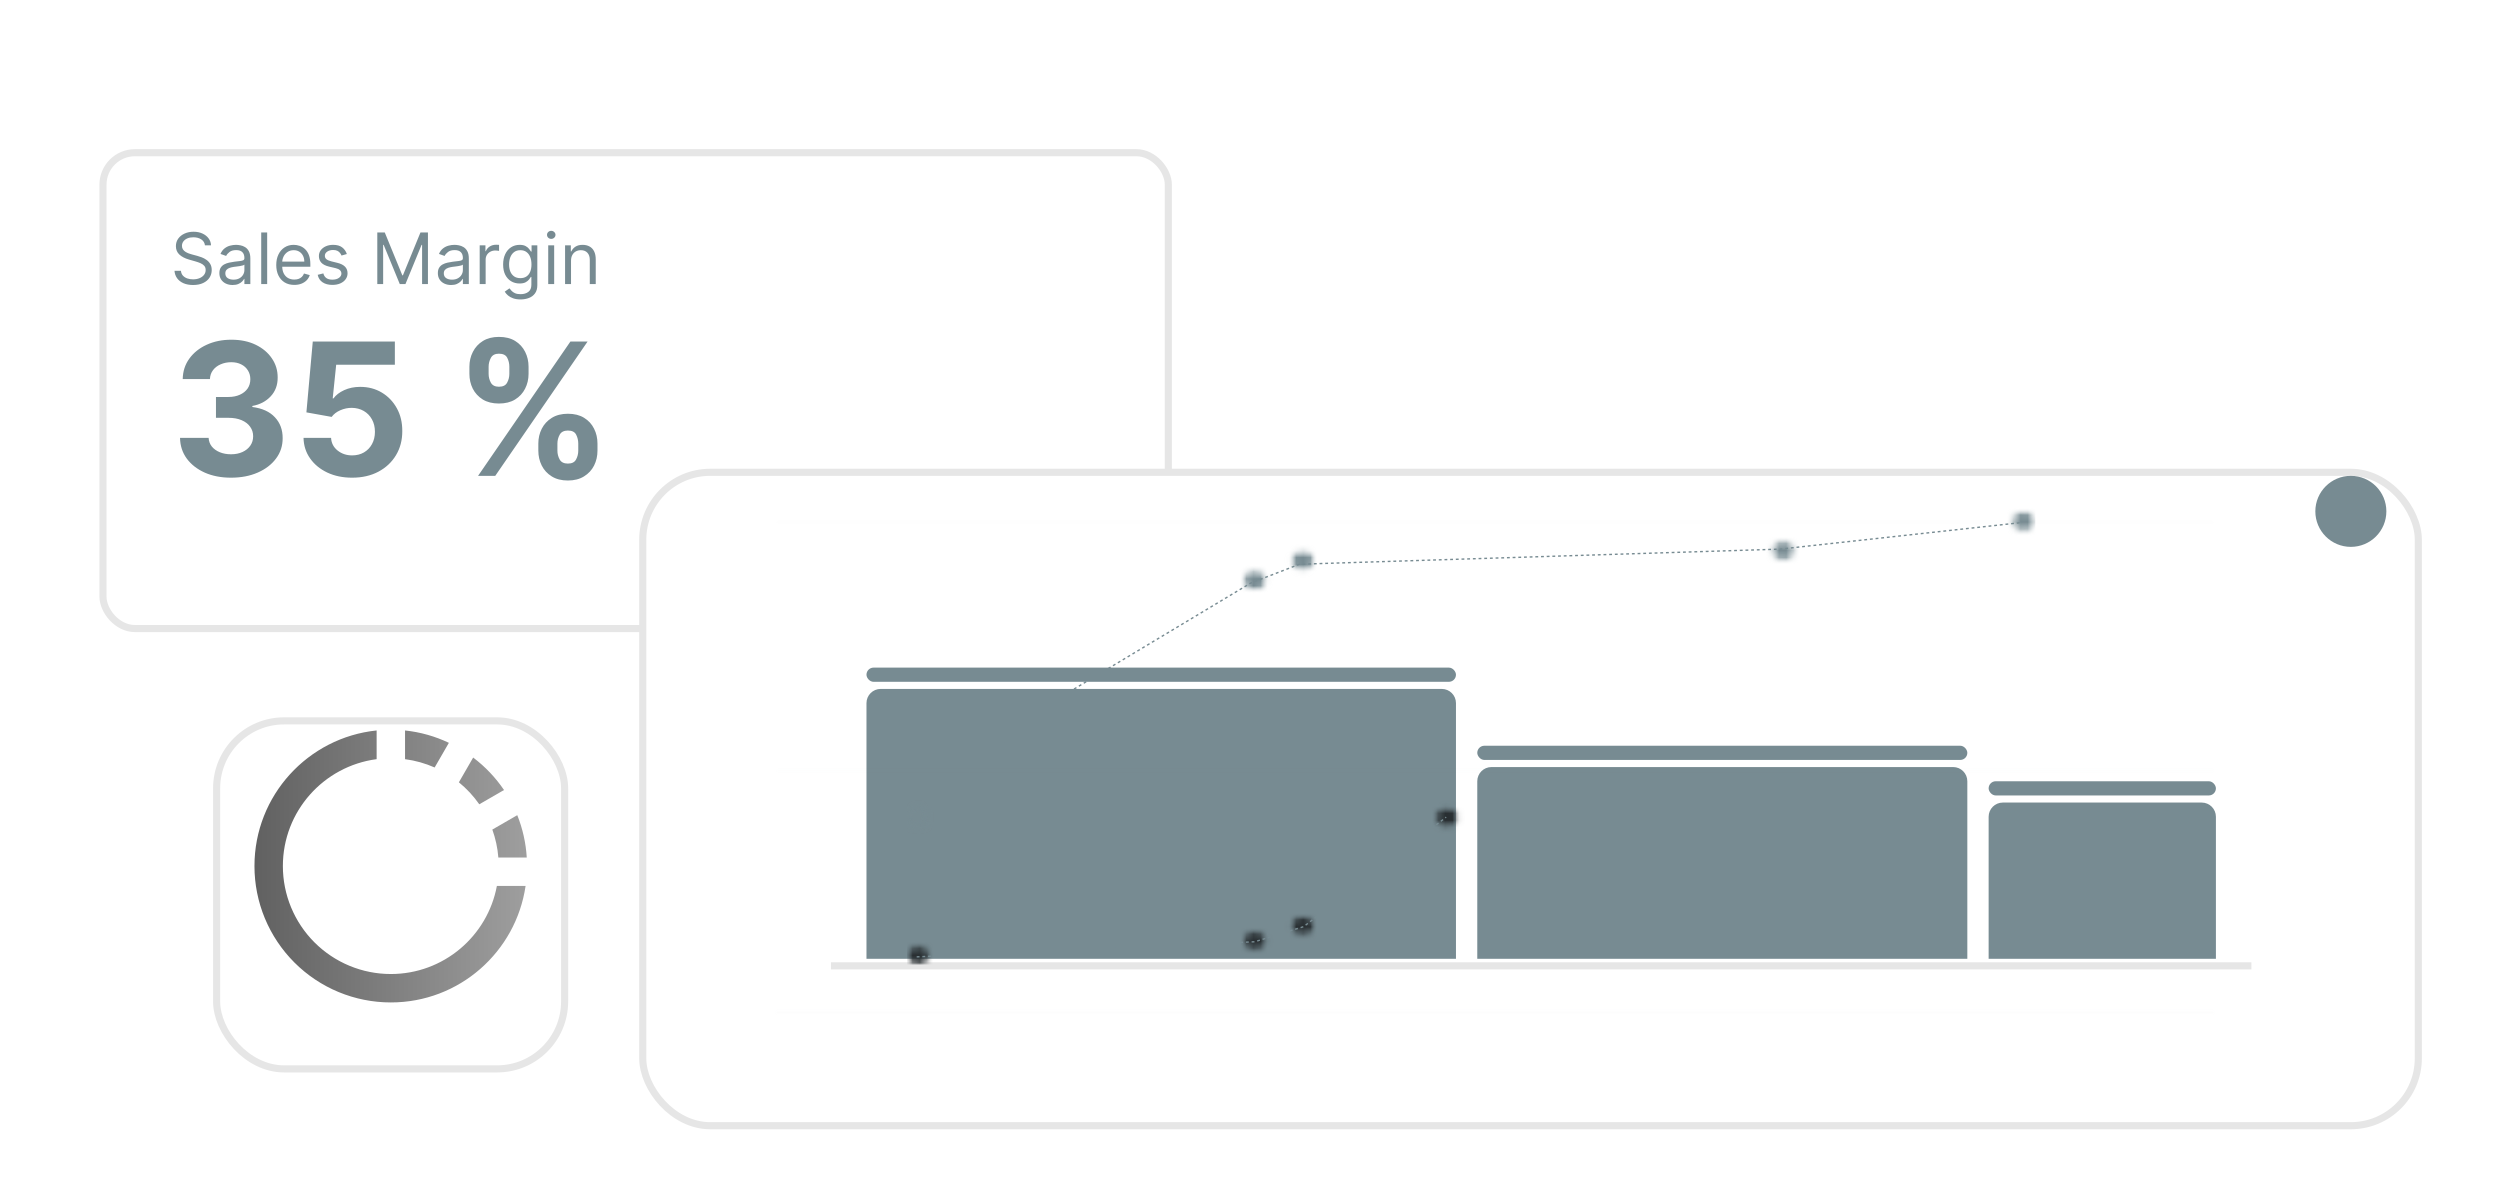 <svg width="352" height="169" viewBox="0 0 352 169" fill="none" xmlns="http://www.w3.org/2000/svg">
<rect width="352" height="169" rx="5" fill="white"/>
<g filter="url(#filter0_dd_5122_38469)">
<rect x="14" y="17" width="151" height="68" rx="5" fill="white"/>
<rect x="14.5" y="17.5" width="150" height="67" rx="4.5" stroke="black" stroke-opacity="0.1"/>
</g>
<path d="M28.858 34.545C28.815 34.186 28.642 33.906 28.34 33.707C28.037 33.508 27.665 33.409 27.224 33.409C26.902 33.409 26.621 33.461 26.379 33.565C26.14 33.669 25.953 33.813 25.818 33.995C25.686 34.177 25.619 34.385 25.619 34.617C25.619 34.811 25.666 34.977 25.758 35.117C25.852 35.255 25.973 35.369 26.12 35.462C26.267 35.552 26.421 35.626 26.582 35.685C26.743 35.742 26.891 35.788 27.026 35.824L27.764 36.023C27.954 36.072 28.164 36.141 28.396 36.229C28.631 36.316 28.854 36.436 29.067 36.587C29.283 36.736 29.46 36.928 29.6 37.163C29.74 37.397 29.81 37.685 29.81 38.026C29.81 38.419 29.707 38.774 29.501 39.091C29.297 39.408 28.999 39.66 28.606 39.847C28.215 40.034 27.741 40.128 27.182 40.128C26.661 40.128 26.21 40.044 25.829 39.876C25.45 39.708 25.152 39.473 24.934 39.173C24.718 38.872 24.597 38.523 24.568 38.125H25.477C25.501 38.4 25.593 38.627 25.754 38.807C25.918 38.984 26.124 39.117 26.372 39.205C26.623 39.29 26.893 39.332 27.182 39.332C27.518 39.332 27.82 39.278 28.087 39.169C28.355 39.058 28.567 38.904 28.723 38.707C28.879 38.508 28.957 38.276 28.957 38.011C28.957 37.77 28.89 37.573 28.755 37.422C28.62 37.27 28.442 37.147 28.222 37.053C28.002 36.958 27.764 36.875 27.509 36.804L26.614 36.548C26.046 36.385 25.596 36.152 25.264 35.849C24.933 35.546 24.767 35.149 24.767 34.659C24.767 34.252 24.877 33.897 25.097 33.594C25.32 33.288 25.618 33.052 25.992 32.883C26.369 32.713 26.789 32.628 27.253 32.628C27.722 32.628 28.138 32.712 28.503 32.88C28.867 33.046 29.156 33.273 29.369 33.562C29.585 33.851 29.698 34.178 29.71 34.545H28.858ZM32.749 40.128C32.404 40.128 32.09 40.063 31.808 39.932C31.526 39.8 31.303 39.609 31.137 39.361C30.971 39.11 30.888 38.807 30.888 38.452C30.888 38.139 30.95 37.886 31.073 37.692C31.196 37.495 31.361 37.341 31.567 37.23C31.773 37.119 32 37.036 32.248 36.981C32.499 36.925 32.752 36.88 33.005 36.847C33.336 36.804 33.605 36.772 33.811 36.751C34.019 36.727 34.171 36.688 34.265 36.633C34.362 36.579 34.411 36.484 34.411 36.349V36.321C34.411 35.971 34.315 35.698 34.123 35.504C33.934 35.31 33.646 35.213 33.261 35.213C32.86 35.213 32.547 35.301 32.319 35.476C32.092 35.651 31.932 35.838 31.84 36.037L31.045 35.753C31.187 35.421 31.376 35.163 31.613 34.979C31.852 34.792 32.112 34.661 32.394 34.588C32.678 34.512 32.957 34.474 33.232 34.474C33.407 34.474 33.608 34.496 33.836 34.538C34.065 34.579 34.287 34.663 34.5 34.791C34.715 34.918 34.894 35.111 35.036 35.369C35.178 35.627 35.249 35.973 35.249 36.406V40H34.411V39.261H34.368C34.312 39.38 34.217 39.506 34.084 39.641C33.952 39.776 33.775 39.891 33.555 39.986C33.335 40.081 33.066 40.128 32.749 40.128ZM32.877 39.375C33.208 39.375 33.488 39.31 33.715 39.18C33.945 39.05 34.117 38.881 34.233 38.675C34.352 38.469 34.411 38.253 34.411 38.026V37.258C34.376 37.301 34.297 37.34 34.177 37.376C34.058 37.409 33.921 37.438 33.765 37.465C33.611 37.488 33.461 37.51 33.314 37.528C33.169 37.545 33.052 37.559 32.962 37.571C32.744 37.599 32.541 37.646 32.351 37.709C32.164 37.771 32.013 37.865 31.897 37.99C31.783 38.113 31.726 38.281 31.726 38.494C31.726 38.785 31.834 39.006 32.05 39.155C32.267 39.302 32.543 39.375 32.877 39.375ZM37.617 32.727V40H36.779V32.727H37.617ZM41.439 40.114C40.913 40.114 40.46 39.998 40.079 39.766C39.7 39.531 39.407 39.205 39.202 38.785C38.998 38.364 38.896 37.874 38.896 37.315C38.896 36.757 38.998 36.264 39.202 35.838C39.407 35.41 39.694 35.076 40.061 34.837C40.43 34.595 40.861 34.474 41.353 34.474C41.638 34.474 41.918 34.522 42.195 34.617C42.472 34.711 42.724 34.865 42.952 35.078C43.179 35.289 43.36 35.568 43.495 35.916C43.63 36.264 43.697 36.693 43.697 37.202V37.557H39.493V36.832H42.845C42.845 36.525 42.783 36.25 42.66 36.008C42.54 35.767 42.367 35.577 42.142 35.437C41.919 35.297 41.657 35.227 41.353 35.227C41.02 35.227 40.731 35.31 40.487 35.476C40.246 35.639 40.06 35.852 39.929 36.115C39.799 36.378 39.734 36.66 39.734 36.96V37.443C39.734 37.855 39.805 38.204 39.947 38.491C40.092 38.775 40.292 38.992 40.547 39.141C40.803 39.287 41.1 39.361 41.439 39.361C41.659 39.361 41.858 39.33 42.035 39.269C42.215 39.205 42.37 39.11 42.501 38.984C42.631 38.856 42.731 38.698 42.802 38.508L43.612 38.736C43.527 39.01 43.384 39.252 43.182 39.46C42.981 39.666 42.733 39.827 42.437 39.943C42.141 40.057 41.808 40.114 41.439 40.114ZM48.836 35.767L48.083 35.98C48.036 35.855 47.966 35.733 47.873 35.614C47.783 35.494 47.66 35.394 47.504 35.316C47.348 35.238 47.148 35.199 46.904 35.199C46.57 35.199 46.292 35.276 46.069 35.43C45.849 35.581 45.739 35.774 45.739 36.008C45.739 36.217 45.815 36.381 45.966 36.502C46.118 36.623 46.355 36.724 46.677 36.804L47.486 37.003C47.974 37.121 48.337 37.302 48.577 37.546C48.816 37.788 48.935 38.099 48.935 38.48C48.935 38.793 48.845 39.072 48.665 39.318C48.488 39.564 48.239 39.758 47.92 39.901C47.6 40.043 47.228 40.114 46.804 40.114C46.248 40.114 45.788 39.993 45.423 39.751C45.059 39.51 44.828 39.157 44.731 38.693L45.526 38.494C45.602 38.788 45.745 39.008 45.956 39.155C46.169 39.302 46.447 39.375 46.79 39.375C47.181 39.375 47.491 39.292 47.721 39.126C47.953 38.958 48.069 38.757 48.069 38.523C48.069 38.333 48.002 38.175 47.87 38.047C47.737 37.917 47.534 37.82 47.259 37.756L46.35 37.543C45.85 37.424 45.483 37.241 45.249 36.992C45.017 36.741 44.901 36.428 44.901 36.051C44.901 35.743 44.987 35.471 45.16 35.234C45.336 34.998 45.573 34.812 45.874 34.677C46.177 34.542 46.52 34.474 46.904 34.474C47.444 34.474 47.867 34.593 48.175 34.83C48.485 35.066 48.706 35.379 48.836 35.767ZM53.123 32.727H54.174L56.646 38.764H56.731L59.202 32.727H60.254V40H59.43V34.474H59.359L57.086 40H56.291L54.018 34.474H53.947V40H53.123V32.727ZM63.511 40.128C63.165 40.128 62.852 40.063 62.57 39.932C62.288 39.8 62.064 39.609 61.899 39.361C61.733 39.11 61.65 38.807 61.65 38.452C61.65 38.139 61.712 37.886 61.835 37.692C61.958 37.495 62.122 37.341 62.328 37.23C62.534 37.119 62.761 37.036 63.01 36.981C63.261 36.925 63.513 36.88 63.767 36.847C64.098 36.804 64.367 36.772 64.573 36.751C64.781 36.727 64.933 36.688 65.027 36.633C65.124 36.579 65.173 36.484 65.173 36.349V36.321C65.173 35.971 65.077 35.698 64.885 35.504C64.696 35.31 64.408 35.213 64.022 35.213C63.622 35.213 63.308 35.301 63.081 35.476C62.854 35.651 62.694 35.838 62.602 36.037L61.806 35.753C61.948 35.421 62.138 35.163 62.374 34.979C62.614 34.792 62.874 34.661 63.156 34.588C63.44 34.512 63.719 34.474 63.994 34.474C64.169 34.474 64.37 34.496 64.597 34.538C64.827 34.579 65.049 34.663 65.261 34.791C65.477 34.918 65.656 35.111 65.798 35.369C65.94 35.627 66.011 35.973 66.011 36.406V40H65.173V39.261H65.13C65.073 39.38 64.979 39.506 64.846 39.641C64.713 39.776 64.537 39.891 64.317 39.986C64.097 40.081 63.828 40.128 63.511 40.128ZM63.639 39.375C63.97 39.375 64.249 39.31 64.477 39.18C64.706 39.05 64.879 38.881 64.995 38.675C65.114 38.469 65.173 38.253 65.173 38.026V37.258C65.137 37.301 65.059 37.34 64.938 37.376C64.82 37.409 64.683 37.438 64.526 37.465C64.373 37.488 64.222 37.51 64.076 37.528C63.931 37.545 63.814 37.559 63.724 37.571C63.506 37.599 63.303 37.646 63.113 37.709C62.926 37.771 62.775 37.865 62.659 37.99C62.545 38.113 62.488 38.281 62.488 38.494C62.488 38.785 62.596 39.006 62.811 39.155C63.029 39.302 63.305 39.375 63.639 39.375ZM67.54 40V34.545H68.35V35.369H68.407C68.506 35.099 68.686 34.88 68.947 34.712C69.207 34.544 69.501 34.46 69.827 34.46C69.889 34.46 69.966 34.461 70.058 34.464C70.151 34.466 70.22 34.47 70.268 34.474V35.327C70.239 35.32 70.174 35.309 70.072 35.295C69.973 35.278 69.868 35.27 69.756 35.27C69.491 35.27 69.254 35.325 69.046 35.437C68.84 35.546 68.677 35.697 68.556 35.891C68.438 36.083 68.379 36.302 68.379 36.548V40H67.54ZM73.297 42.159C72.892 42.159 72.544 42.107 72.253 42.003C71.962 41.901 71.719 41.766 71.525 41.598C71.333 41.432 71.18 41.255 71.067 41.065L71.734 40.597C71.81 40.696 71.906 40.81 72.022 40.938C72.138 41.068 72.297 41.18 72.498 41.275C72.701 41.372 72.968 41.42 73.297 41.42C73.737 41.42 74.101 41.314 74.387 41.101C74.674 40.888 74.817 40.554 74.817 40.099V38.992H74.746C74.684 39.091 74.597 39.214 74.483 39.361C74.372 39.505 74.211 39.634 74 39.748C73.792 39.859 73.51 39.915 73.155 39.915C72.715 39.915 72.319 39.811 71.969 39.602C71.621 39.394 71.345 39.091 71.141 38.693C70.94 38.295 70.84 37.812 70.84 37.244C70.84 36.686 70.938 36.199 71.134 35.785C71.331 35.368 71.604 35.046 71.954 34.819C72.305 34.589 72.71 34.474 73.169 34.474C73.524 34.474 73.806 34.534 74.014 34.652C74.225 34.768 74.386 34.901 74.497 35.05C74.611 35.197 74.698 35.317 74.76 35.412H74.845V34.545H75.655V40.156C75.655 40.625 75.548 41.006 75.335 41.3C75.124 41.596 74.84 41.812 74.483 41.95C74.128 42.089 73.733 42.159 73.297 42.159ZM73.269 39.162C73.605 39.162 73.889 39.085 74.121 38.931C74.353 38.777 74.529 38.556 74.65 38.267C74.771 37.978 74.831 37.633 74.831 37.23C74.831 36.837 74.772 36.49 74.653 36.19C74.535 35.889 74.36 35.653 74.128 35.483C73.896 35.312 73.609 35.227 73.269 35.227C72.913 35.227 72.617 35.317 72.381 35.497C72.146 35.677 71.97 35.919 71.852 36.222C71.736 36.525 71.678 36.861 71.678 37.23C71.678 37.609 71.737 37.944 71.855 38.235C71.976 38.524 72.153 38.751 72.388 38.917C72.624 39.08 72.918 39.162 73.269 39.162ZM77.189 40V34.545H78.027V40H77.189ZM77.615 33.636C77.452 33.636 77.311 33.581 77.192 33.469C77.076 33.358 77.019 33.224 77.019 33.068C77.019 32.912 77.076 32.778 77.192 32.667C77.311 32.556 77.452 32.5 77.615 32.5C77.778 32.5 77.918 32.556 78.034 32.667C78.153 32.778 78.212 32.912 78.212 33.068C78.212 33.224 78.153 33.358 78.034 33.469C77.918 33.581 77.778 33.636 77.615 33.636ZM80.4 36.719V40H79.562V34.545H80.372V35.398H80.443C80.57 35.121 80.765 34.898 81.025 34.73C81.285 34.56 81.622 34.474 82.034 34.474C82.403 34.474 82.726 34.55 83.003 34.702C83.28 34.851 83.495 35.078 83.649 35.383C83.803 35.687 83.88 36.07 83.88 36.534V40H83.042V36.591C83.042 36.162 82.931 35.829 82.708 35.59C82.486 35.348 82.18 35.227 81.792 35.227C81.525 35.227 81.285 35.285 81.075 35.401C80.866 35.517 80.702 35.687 80.581 35.909C80.46 36.132 80.4 36.401 80.4 36.719Z" fill="#778B92"/>
<path d="M32.522 67.258C31.143 67.258 29.915 67.022 28.838 66.548C27.767 66.067 26.921 65.409 26.299 64.572C25.683 63.728 25.366 62.756 25.348 61.654H29.374C29.398 62.116 29.549 62.522 29.826 62.873C30.109 63.218 30.485 63.485 30.952 63.676C31.42 63.867 31.947 63.962 32.531 63.962C33.141 63.962 33.679 63.855 34.147 63.639C34.615 63.424 34.981 63.125 35.246 62.744C35.51 62.362 35.643 61.922 35.643 61.423C35.643 60.919 35.501 60.472 35.218 60.084C34.941 59.691 34.541 59.383 34.018 59.161C33.501 58.94 32.885 58.829 32.171 58.829H30.408V55.893H32.171C32.774 55.893 33.307 55.788 33.769 55.579C34.236 55.37 34.599 55.08 34.858 54.711C35.117 54.336 35.246 53.898 35.246 53.4C35.246 52.926 35.132 52.51 34.904 52.153C34.682 51.79 34.369 51.507 33.962 51.304C33.562 51.101 33.094 50.999 32.559 50.999C32.017 50.999 31.522 51.098 31.072 51.295C30.623 51.486 30.263 51.76 29.992 52.117C29.721 52.474 29.577 52.892 29.558 53.372H25.727C25.745 52.283 26.056 51.322 26.659 50.492C27.262 49.66 28.075 49.011 29.097 48.543C30.125 48.069 31.285 47.832 32.577 47.832C33.882 47.832 35.024 48.069 36.003 48.543C36.981 49.017 37.742 49.657 38.283 50.464C38.831 51.264 39.102 52.163 39.096 53.16C39.102 54.218 38.773 55.102 38.108 55.81C37.449 56.517 36.591 56.967 35.532 57.158V57.305C36.923 57.484 37.982 57.967 38.708 58.755C39.441 59.537 39.804 60.515 39.798 61.691C39.804 62.768 39.493 63.725 38.865 64.562C38.243 65.4 37.385 66.058 36.289 66.538C35.193 67.019 33.938 67.258 32.522 67.258ZM49.578 67.258C48.273 67.258 47.109 67.019 46.087 66.538C45.072 66.058 44.266 65.397 43.669 64.553C43.071 63.71 42.761 62.744 42.736 61.654H46.614C46.657 62.387 46.965 62.981 47.537 63.436C48.11 63.892 48.79 64.119 49.578 64.119C50.205 64.119 50.759 63.981 51.239 63.704C51.726 63.421 52.104 63.03 52.375 62.531C52.652 62.026 52.791 61.448 52.791 60.795C52.791 60.131 52.649 59.546 52.366 59.041C52.089 58.536 51.704 58.142 51.212 57.859C50.719 57.576 50.156 57.432 49.522 57.425C48.968 57.425 48.43 57.539 47.906 57.767C47.389 57.995 46.986 58.306 46.697 58.7L43.142 58.062L44.038 48.091H55.597V51.359H47.334L46.845 56.096H46.955C47.288 55.628 47.789 55.24 48.46 54.932C49.131 54.625 49.882 54.471 50.713 54.471C51.852 54.471 52.868 54.739 53.76 55.274C54.653 55.81 55.357 56.545 55.874 57.481C56.392 58.41 56.647 59.481 56.641 60.694C56.647 61.968 56.352 63.101 55.754 64.092C55.163 65.076 54.336 65.852 53.271 66.418C52.212 66.978 50.981 67.258 49.578 67.258ZM75.797 63.455V62.457C75.797 61.7 75.957 61.005 76.277 60.371C76.603 59.731 77.074 59.22 77.69 58.838C78.311 58.45 79.068 58.256 79.961 58.256C80.866 58.256 81.626 58.447 82.242 58.829C82.863 59.211 83.331 59.721 83.645 60.361C83.965 60.995 84.125 61.694 84.125 62.457V63.455C84.125 64.212 83.965 64.91 83.645 65.55C83.325 66.184 82.854 66.692 82.232 67.074C81.611 67.462 80.853 67.656 79.961 67.656C79.056 67.656 78.296 67.462 77.68 67.074C77.065 66.692 76.597 66.184 76.277 65.55C75.957 64.91 75.797 64.212 75.797 63.455ZM78.484 62.457V63.455C78.484 63.892 78.588 64.304 78.798 64.692C79.013 65.079 79.401 65.273 79.961 65.273C80.521 65.273 80.903 65.083 81.106 64.701C81.315 64.319 81.42 63.904 81.42 63.455V62.457C81.42 62.008 81.321 61.59 81.124 61.202C80.927 60.814 80.54 60.62 79.961 60.62C79.407 60.62 79.022 60.814 78.807 61.202C78.591 61.59 78.484 62.008 78.484 62.457ZM66.093 52.633V51.636C66.093 50.873 66.256 50.175 66.582 49.541C66.909 48.9 67.379 48.389 67.995 48.008C68.617 47.626 69.368 47.435 70.248 47.435C71.159 47.435 71.922 47.626 72.538 48.008C73.153 48.389 73.621 48.9 73.941 49.541C74.261 50.175 74.421 50.873 74.421 51.636V52.633C74.421 53.397 74.258 54.095 73.932 54.729C73.612 55.363 73.141 55.871 72.519 56.253C71.904 56.628 71.147 56.816 70.248 56.816C69.349 56.816 68.589 56.625 67.967 56.244C67.352 55.856 66.884 55.348 66.564 54.72C66.25 54.086 66.093 53.391 66.093 52.633ZM68.798 51.636V52.633C68.798 53.083 68.903 53.498 69.112 53.88C69.328 54.262 69.706 54.452 70.248 54.452C70.814 54.452 71.199 54.262 71.402 53.88C71.611 53.498 71.716 53.083 71.716 52.633V51.636C71.716 51.187 71.617 50.769 71.421 50.381C71.224 49.993 70.833 49.799 70.248 49.799C69.7 49.799 69.322 49.996 69.112 50.39C68.903 50.784 68.798 51.199 68.798 51.636ZM67.312 67L80.312 48.091H82.731L69.731 67H67.312Z" fill="#778B92"/>
<g filter="url(#filter1_dd_5122_38469)">
<rect x="30" y="97" width="50" height="50" rx="10" fill="white"/>
<rect x="30.5" y="97.5" width="49" height="49" rx="9.5" stroke="black" stroke-opacity="0.1"/>
</g>
<g clip-path="url(#clip0_5122_38469)">
<path d="M70.168 120.744H74.168C74.046 118.696 73.595 116.681 72.832 114.776L69.32 116.804C69.768 118.05 70.062 119.37 70.168 120.744ZM63.202 104.59C61.258 103.664 59.171 103.076 57.03 102.85V106.892C58.468 107.08 59.872 107.474 61.198 108.062L63.202 104.59ZM67.484 113.244L70.966 111.234C69.779 109.483 68.311 107.939 66.622 106.664L64.61 110.148C65.707 111.042 66.674 112.084 67.484 113.244ZM55.028 137.142C50.997 137.142 47.131 135.541 44.28 132.69C41.429 129.839 39.828 125.973 39.828 121.942C39.828 114.226 45.582 107.87 53.03 106.89V102.848C43.364 103.848 35.828 112.014 35.828 121.942C35.828 124.464 36.324 126.961 37.289 129.291C38.254 131.62 39.669 133.737 41.452 135.52C43.235 137.304 45.352 138.718 47.681 139.683C50.011 140.648 52.508 141.144 55.03 141.144C64.678 141.144 72.644 134.018 74.002 124.744H69.96C68.644 131.798 62.464 137.142 55.028 137.142Z" fill="url(#paint0_linear_5122_38469)"/>
</g>
<g filter="url(#filter2_dd_5122_38469)">
<rect x="90" y="62" width="251" height="93" rx="10" fill="white"/>
<rect x="90.5" y="62.5" width="250" height="92" rx="9.5" stroke="black" stroke-opacity="0.1"/>
</g>
<circle cx="331" cy="72" r="5" fill="#778B92"/>
<line x1="116.999" y1="135.989" x2="316.999" y2="135.989" stroke="black" stroke-opacity="0.1"/>
<path d="M122 99C122 97.895 122.895 97 124 97H203C204.105 97 205 97.895 205 99V135H122V99Z" fill="#778B92"/>
<path d="M208 110C208 108.895 208.895 108 210 108H275C276.105 108 277 108.895 277 110V135H208V110Z" fill="#778B92"/>
<path d="M280 115C280 113.895 280.895 113 282 113H310C311.105 113 312 113.895 312 115V135H280V115Z" fill="#778B92"/>
<rect x="122" y="94" width="83" height="2" rx="1" fill="#778B92"/>
<rect x="208" y="105" width="69" height="2" rx="1" fill="#778B92"/>
<rect x="280" y="110" width="32" height="2" rx="1" fill="#778B92"/>
<mask id="mask0_5122_38469" style="mask-type:luminance" maskUnits="userSpaceOnUse" x="109" y="73" width="203" height="1">
<path d="M109 73.263H312V73.49H109V73.263Z" fill="white"/>
</mask>
<g mask="url(#mask0_5122_38469)">
<mask id="mask1_5122_38469" style="mask-type:luminance" maskUnits="userSpaceOnUse" x="48" y="-84" width="325" height="280">
<path d="M372.898 -83.024H48.098V195.02H372.898V-83.024Z" fill="black" fill-opacity="0.247"/>
</mask>
<g mask="url(#mask1_5122_38469)">
<mask id="mask2_5122_38469" style="mask-type:luminance" maskUnits="userSpaceOnUse" x="108" y="73" width="204" height="1">
<path d="M311.999 73.195H108.999V73.496H311.999V73.195Z" fill="white"/>
</mask>
<g mask="url(#mask2_5122_38469)">
<mask id="mask3_5122_38469" style="mask-type:luminance" maskUnits="userSpaceOnUse" x="108" y="73" width="204" height="1">
<path d="M108.999 73.263H311.999V73.49H108.999V73.263Z" fill="white"/>
</mask>
<g mask="url(#mask3_5122_38469)">
<path d="M405.379 -110.828H15.619V222.825H405.379V-110.828Z" fill="#778B92"/>
</g>
</g>
</g>
</g>
<mask id="mask4_5122_38469" style="mask-type:luminance" maskUnits="userSpaceOnUse" x="109" y="108" width="203" height="1">
<path d="M109 108.018H312V108.245H109V108.018Z" fill="white"/>
</mask>
<g mask="url(#mask4_5122_38469)">
<mask id="mask5_5122_38469" style="mask-type:luminance" maskUnits="userSpaceOnUse" x="48" y="-84" width="325" height="280">
<path d="M372.898 -83.024H48.098V195.019H372.898V-83.024Z" fill="black" fill-opacity="0.247"/>
</mask>
<g mask="url(#mask5_5122_38469)">
<mask id="mask6_5122_38469" style="mask-type:luminance" maskUnits="userSpaceOnUse" x="108" y="107" width="204" height="2">
<path d="M311.999 107.889H108.999V108.493H311.999V107.889Z" fill="white"/>
</mask>
<g mask="url(#mask6_5122_38469)">
<mask id="mask7_5122_38469" style="mask-type:luminance" maskUnits="userSpaceOnUse" x="108" y="108" width="204" height="1">
<path d="M108.999 108.018H311.999V108.244H108.999V108.018Z" fill="white"/>
</mask>
<g mask="url(#mask7_5122_38469)">
<path d="M405.379 -110.829H15.619V222.824H405.379V-110.829Z" fill="#778B92"/>
</g>
</g>
</g>
</g>
<mask id="mask8_5122_38469" style="mask-type:luminance" maskUnits="userSpaceOnUse" x="109" y="142" width="203" height="1">
<path d="M109 142.774H312V143H109V142.774Z" fill="white"/>
</mask>
<g mask="url(#mask8_5122_38469)">
<mask id="mask9_5122_38469" style="mask-type:luminance" maskUnits="userSpaceOnUse" x="48" y="-84" width="325" height="280">
<path d="M372.898 -83.024H48.098V195.02H372.898V-83.024Z" fill="black" fill-opacity="0.6"/>
</mask>
<g mask="url(#mask9_5122_38469)">
<mask id="mask10_5122_38469" style="mask-type:luminance" maskUnits="userSpaceOnUse" x="108" y="142" width="204" height="2">
<path d="M311.999 142.585H108.999V143.188H311.999V142.585Z" fill="white"/>
</mask>
<g mask="url(#mask10_5122_38469)">
<mask id="mask11_5122_38469" style="mask-type:luminance" maskUnits="userSpaceOnUse" x="108" y="142" width="204" height="1">
<path d="M108.999 142.773H311.999V143H108.999V142.773Z" fill="white"/>
</mask>
<g mask="url(#mask11_5122_38469)">
<path d="M108.999 -31.004H311.999V143H108.999V-31.004Z" fill="#778B92"/>
</g>
</g>
</g>
</g>
<mask id="mask12_5122_38469" style="mask-type:luminance" maskUnits="userSpaceOnUse" x="127" y="113" width="4" height="4">
<path d="M127.716 113.634H130.888V116.576H127.716V113.634Z" fill="white"/>
</mask>
<g mask="url(#mask12_5122_38469)">
<mask id="mask13_5122_38469" style="mask-type:luminance" maskUnits="userSpaceOnUse" x="127" y="113" width="4" height="4">
<path d="M130.889 115.083C130.889 114.333 130.179 113.725 129.303 113.725C128.426 113.725 127.717 114.333 127.717 115.083C127.717 115.832 128.426 116.44 129.303 116.44C130.179 116.44 130.889 115.832 130.889 115.083Z" fill="white"/>
</mask>
<g mask="url(#mask13_5122_38469)">
<path d="M127.717 -25.297H286.575V135.809H127.717V-25.297Z" fill="#778B92"/>
</g>
</g>
<mask id="mask14_5122_38469" style="mask-type:luminance" maskUnits="userSpaceOnUse" x="175" y="80" width="4" height="4">
<path d="M175.029 80.146H178.43V83.087H175.029V80.146Z" fill="white"/>
</mask>
<g mask="url(#mask14_5122_38469)">
<mask id="mask15_5122_38469" style="mask-type:luminance" maskUnits="userSpaceOnUse" x="175" y="80" width="4" height="4">
<path d="M178.252 81.717C178.252 80.968 177.542 80.36 176.667 80.36C175.791 80.36 175.081 80.968 175.081 81.717C175.081 82.468 175.791 83.075 176.667 83.075C177.542 83.075 178.252 82.468 178.252 81.717Z" fill="white"/>
</mask>
<g mask="url(#mask15_5122_38469)">
<path d="M127.716 -25.297H286.574V135.809H127.716V-25.297Z" fill="#778B92"/>
</g>
</g>
<mask id="mask16_5122_38469" style="mask-type:luminance" maskUnits="userSpaceOnUse" x="181" y="77" width="5" height="4">
<path d="M181.638 77.431H185.074V80.372H181.638V77.431Z" fill="white"/>
</mask>
<g mask="url(#mask16_5122_38469)">
<mask id="mask17_5122_38469" style="mask-type:luminance" maskUnits="userSpaceOnUse" x="181" y="77" width="5" height="4">
<path d="M185.021 78.936C185.021 78.187 184.311 77.579 183.435 77.579C182.559 77.579 181.849 78.187 181.849 78.936C181.849 79.686 182.559 80.294 183.435 80.294C184.311 80.294 185.021 79.686 185.021 78.936Z" fill="white"/>
</mask>
<g mask="url(#mask17_5122_38469)">
<path d="M127.718 -25.298H286.576V135.808H127.718V-25.298Z" fill="#778B92"/>
</g>
</g>
<mask id="mask18_5122_38469" style="mask-type:luminance" maskUnits="userSpaceOnUse" x="249" y="76" width="4" height="3">
<path d="M249.303 76.073H252.739V78.927H249.303V76.073Z" fill="white"/>
</mask>
<g mask="url(#mask18_5122_38469)">
<mask id="mask19_5122_38469" style="mask-type:luminance" maskUnits="userSpaceOnUse" x="249" y="76" width="4" height="3">
<path d="M252.685 77.548C252.685 76.797 251.975 76.191 251.099 76.191C250.224 76.191 249.513 76.797 249.513 77.548C249.513 78.298 250.224 78.906 251.099 78.906C251.975 78.906 252.685 78.298 252.685 77.548Z" fill="white"/>
</mask>
<g mask="url(#mask19_5122_38469)">
<path d="M127.714 -25.297H286.572V135.81H127.714V-25.297Z" fill="#778B92"/>
</g>
</g>
<mask id="mask20_5122_38469" style="mask-type:luminance" maskUnits="userSpaceOnUse" x="283" y="72" width="4" height="3">
<path d="M283.138 72H286.574V74.942H283.138V72Z" fill="white"/>
</mask>
<g mask="url(#mask20_5122_38469)">
<mask id="mask21_5122_38469" style="mask-type:luminance" maskUnits="userSpaceOnUse" x="283" y="72" width="4" height="3">
<path d="M286.521 73.376C286.521 72.626 285.811 72.019 284.935 72.019C284.059 72.019 283.349 72.626 283.349 73.376C283.349 74.126 284.059 74.734 284.935 74.734C285.811 74.734 286.521 74.126 286.521 73.376Z" fill="white"/>
</mask>
<g mask="url(#mask21_5122_38469)">
<path d="M127.718 -25.297H286.576V135.809H127.718V-25.297Z" fill="#778B92"/>
</g>
</g>
<mask id="mask22_5122_38469" style="mask-type:luminance" maskUnits="userSpaceOnUse" x="127" y="133" width="4" height="3">
<path d="M127.716 133.094H130.888V135.948H127.716V133.094Z" fill="white"/>
</mask>
<g mask="url(#mask22_5122_38469)">
<mask id="mask23_5122_38469" style="mask-type:luminance" maskUnits="userSpaceOnUse" x="127" y="133" width="4" height="3">
<path d="M130.889 134.545C130.889 133.796 130.179 133.188 129.303 133.188C128.426 133.188 127.717 133.796 127.717 134.545C127.717 135.295 128.426 135.903 129.303 135.903C130.179 135.903 130.889 135.295 130.889 134.545Z" fill="white"/>
</mask>
<g mask="url(#mask23_5122_38469)">
<path d="M127.717 -25.297H286.575V135.809H127.717V-25.297Z" fill="#282E31"/>
</g>
</g>
<mask id="mask24_5122_38469" style="mask-type:luminance" maskUnits="userSpaceOnUse" x="175" y="131" width="4" height="3">
<path d="M175.029 131.058H178.43V133.836H175.029V131.058Z" fill="white"/>
</mask>
<g mask="url(#mask24_5122_38469)">
<mask id="mask25_5122_38469" style="mask-type:luminance" maskUnits="userSpaceOnUse" x="175" y="131" width="4" height="3">
<path d="M178.252 132.461C178.252 131.71 177.542 131.103 176.667 131.103C175.791 131.103 175.081 131.71 175.081 132.461C175.081 133.21 175.791 133.818 176.667 133.818C177.542 133.818 178.252 133.21 178.252 132.461Z" fill="white"/>
</mask>
<g mask="url(#mask25_5122_38469)">
<path d="M127.716 -25.297H286.574V135.809H127.716V-25.297Z" fill="#282E31"/>
</g>
</g>
<mask id="mask26_5122_38469" style="mask-type:luminance" maskUnits="userSpaceOnUse" x="181" y="129" width="5" height="3">
<path d="M181.638 129.009H185.074V131.736H181.638V129.009Z" fill="white"/>
</mask>
<g mask="url(#mask26_5122_38469)">
<mask id="mask27_5122_38469" style="mask-type:luminance" maskUnits="userSpaceOnUse" x="181" y="129" width="5" height="3">
<path d="M185.021 130.374C185.021 129.625 184.311 129.017 183.435 129.017C182.559 129.017 181.849 129.625 181.849 130.374C181.849 131.124 182.559 131.732 183.435 131.732C184.311 131.732 185.021 131.124 185.021 130.374Z" fill="white"/>
</mask>
<g mask="url(#mask27_5122_38469)">
<path d="M127.718 -25.297H286.576V135.809H127.718V-25.297Z" fill="#282E31"/>
</g>
</g>
<mask id="mask28_5122_38469" style="mask-type:luminance" maskUnits="userSpaceOnUse" x="202" y="113" width="4" height="4">
<path d="M202.042 113.634H205.425V116.576H202.042V113.634Z" fill="white"/>
</mask>
<g mask="url(#mask28_5122_38469)">
<mask id="mask29_5122_38469" style="mask-type:luminance" maskUnits="userSpaceOnUse" x="202" y="113" width="4" height="4">
<path d="M205.32 115.082C205.32 114.333 204.609 113.725 203.734 113.725C202.858 113.725 202.148 114.333 202.148 115.082C202.148 115.832 202.858 116.44 203.734 116.44C204.609 116.44 205.32 115.832 205.32 115.082Z" fill="white"/>
</mask>
<g mask="url(#mask29_5122_38469)">
<path d="M127.716 -25.297H286.574V135.809H127.716V-25.297Z" fill="#282E31"/>
</g>
</g>
<path d="M123.336 120.906L146.847 99.642L176.093 82.1L182.974 79.442L250.641 77.316L284.474 73.595" stroke="#778B92" stroke-width="0.2" stroke-dasharray="0.4 0.4"/>
<path d="M129.071 134.727L176.667 132.601L183.548 130.475L203.619 115.059" stroke="#778B92" stroke-width="0.2" stroke-dasharray="0.4 0.4"/>
<defs>
<filter id="filter0_dd_5122_38469" x="6" y="13" width="167" height="84" filterUnits="userSpaceOnUse" color-interpolation-filters="sRGB">
<feFlood flood-opacity="0" result="BackgroundImageFix"/>
<feColorMatrix in="SourceAlpha" type="matrix" values="0 0 0 0 0 0 0 0 0 0 0 0 0 0 0 0 0 0 127 0" result="hardAlpha"/>
<feOffset dy="4"/>
<feGaussianBlur stdDeviation="4"/>
<feColorMatrix type="matrix" values="0 0 0 0 0.337 0 0 0 0 0.247 0 0 0 0 0.847 0 0 0 0.1 0"/>
<feBlend mode="normal" in2="BackgroundImageFix" result="effect1_dropShadow_5122_38469"/>
<feColorMatrix in="SourceAlpha" type="matrix" values="0 0 0 0 0 0 0 0 0 0 0 0 0 0 0 0 0 0 127 0" result="hardAlpha"/>
<feOffset/>
<feGaussianBlur stdDeviation="0.5"/>
<feColorMatrix type="matrix" values="0 0 0 0 0.337 0 0 0 0 0.247 0 0 0 0 0.847 0 0 0 0.05 0"/>
<feBlend mode="normal" in2="effect1_dropShadow_5122_38469" result="effect2_dropShadow_5122_38469"/>
<feBlend mode="normal" in="SourceGraphic" in2="effect2_dropShadow_5122_38469" result="shape"/>
</filter>
<filter id="filter1_dd_5122_38469" x="22" y="93" width="66" height="66" filterUnits="userSpaceOnUse" color-interpolation-filters="sRGB">
<feFlood flood-opacity="0" result="BackgroundImageFix"/>
<feColorMatrix in="SourceAlpha" type="matrix" values="0 0 0 0 0 0 0 0 0 0 0 0 0 0 0 0 0 0 127 0" result="hardAlpha"/>
<feOffset dy="4"/>
<feGaussianBlur stdDeviation="4"/>
<feColorMatrix type="matrix" values="0 0 0 0 0.337 0 0 0 0 0.247 0 0 0 0 0.847 0 0 0 0.1 0"/>
<feBlend mode="normal" in2="BackgroundImageFix" result="effect1_dropShadow_5122_38469"/>
<feColorMatrix in="SourceAlpha" type="matrix" values="0 0 0 0 0 0 0 0 0 0 0 0 0 0 0 0 0 0 127 0" result="hardAlpha"/>
<feOffset/>
<feGaussianBlur stdDeviation="0.5"/>
<feColorMatrix type="matrix" values="0 0 0 0 0.337 0 0 0 0 0.247 0 0 0 0 0.847 0 0 0 0.05 0"/>
<feBlend mode="normal" in2="effect1_dropShadow_5122_38469" result="effect2_dropShadow_5122_38469"/>
<feBlend mode="normal" in="SourceGraphic" in2="effect2_dropShadow_5122_38469" result="shape"/>
</filter>
<filter id="filter2_dd_5122_38469" x="82" y="58" width="267" height="109" filterUnits="userSpaceOnUse" color-interpolation-filters="sRGB">
<feFlood flood-opacity="0" result="BackgroundImageFix"/>
<feColorMatrix in="SourceAlpha" type="matrix" values="0 0 0 0 0 0 0 0 0 0 0 0 0 0 0 0 0 0 127 0" result="hardAlpha"/>
<feOffset dy="4"/>
<feGaussianBlur stdDeviation="4"/>
<feColorMatrix type="matrix" values="0 0 0 0 0.337 0 0 0 0 0.247 0 0 0 0 0.847 0 0 0 0.1 0"/>
<feBlend mode="normal" in2="BackgroundImageFix" result="effect1_dropShadow_5122_38469"/>
<feColorMatrix in="SourceAlpha" type="matrix" values="0 0 0 0 0 0 0 0 0 0 0 0 0 0 0 0 0 0 127 0" result="hardAlpha"/>
<feOffset/>
<feGaussianBlur stdDeviation="0.5"/>
<feColorMatrix type="matrix" values="0 0 0 0 0.337 0 0 0 0 0.247 0 0 0 0 0.847 0 0 0 0.05 0"/>
<feBlend mode="normal" in2="effect1_dropShadow_5122_38469" result="effect2_dropShadow_5122_38469"/>
<feBlend mode="normal" in="SourceGraphic" in2="effect2_dropShadow_5122_38469" result="shape"/>
</filter>
<linearGradient id="paint0_linear_5122_38469" x1="36" y1="123" x2="74" y2="123" gradientUnits="userSpaceOnUse">
<stop stop-color="#616161"/>
<stop offset="1" stop-color="#9E9E9E"/>
</linearGradient>
<clipPath id="clip0_5122_38469">
<rect width="40" height="40" fill="white" transform="translate(35 102)"/>
</clipPath>
</defs>
</svg>
